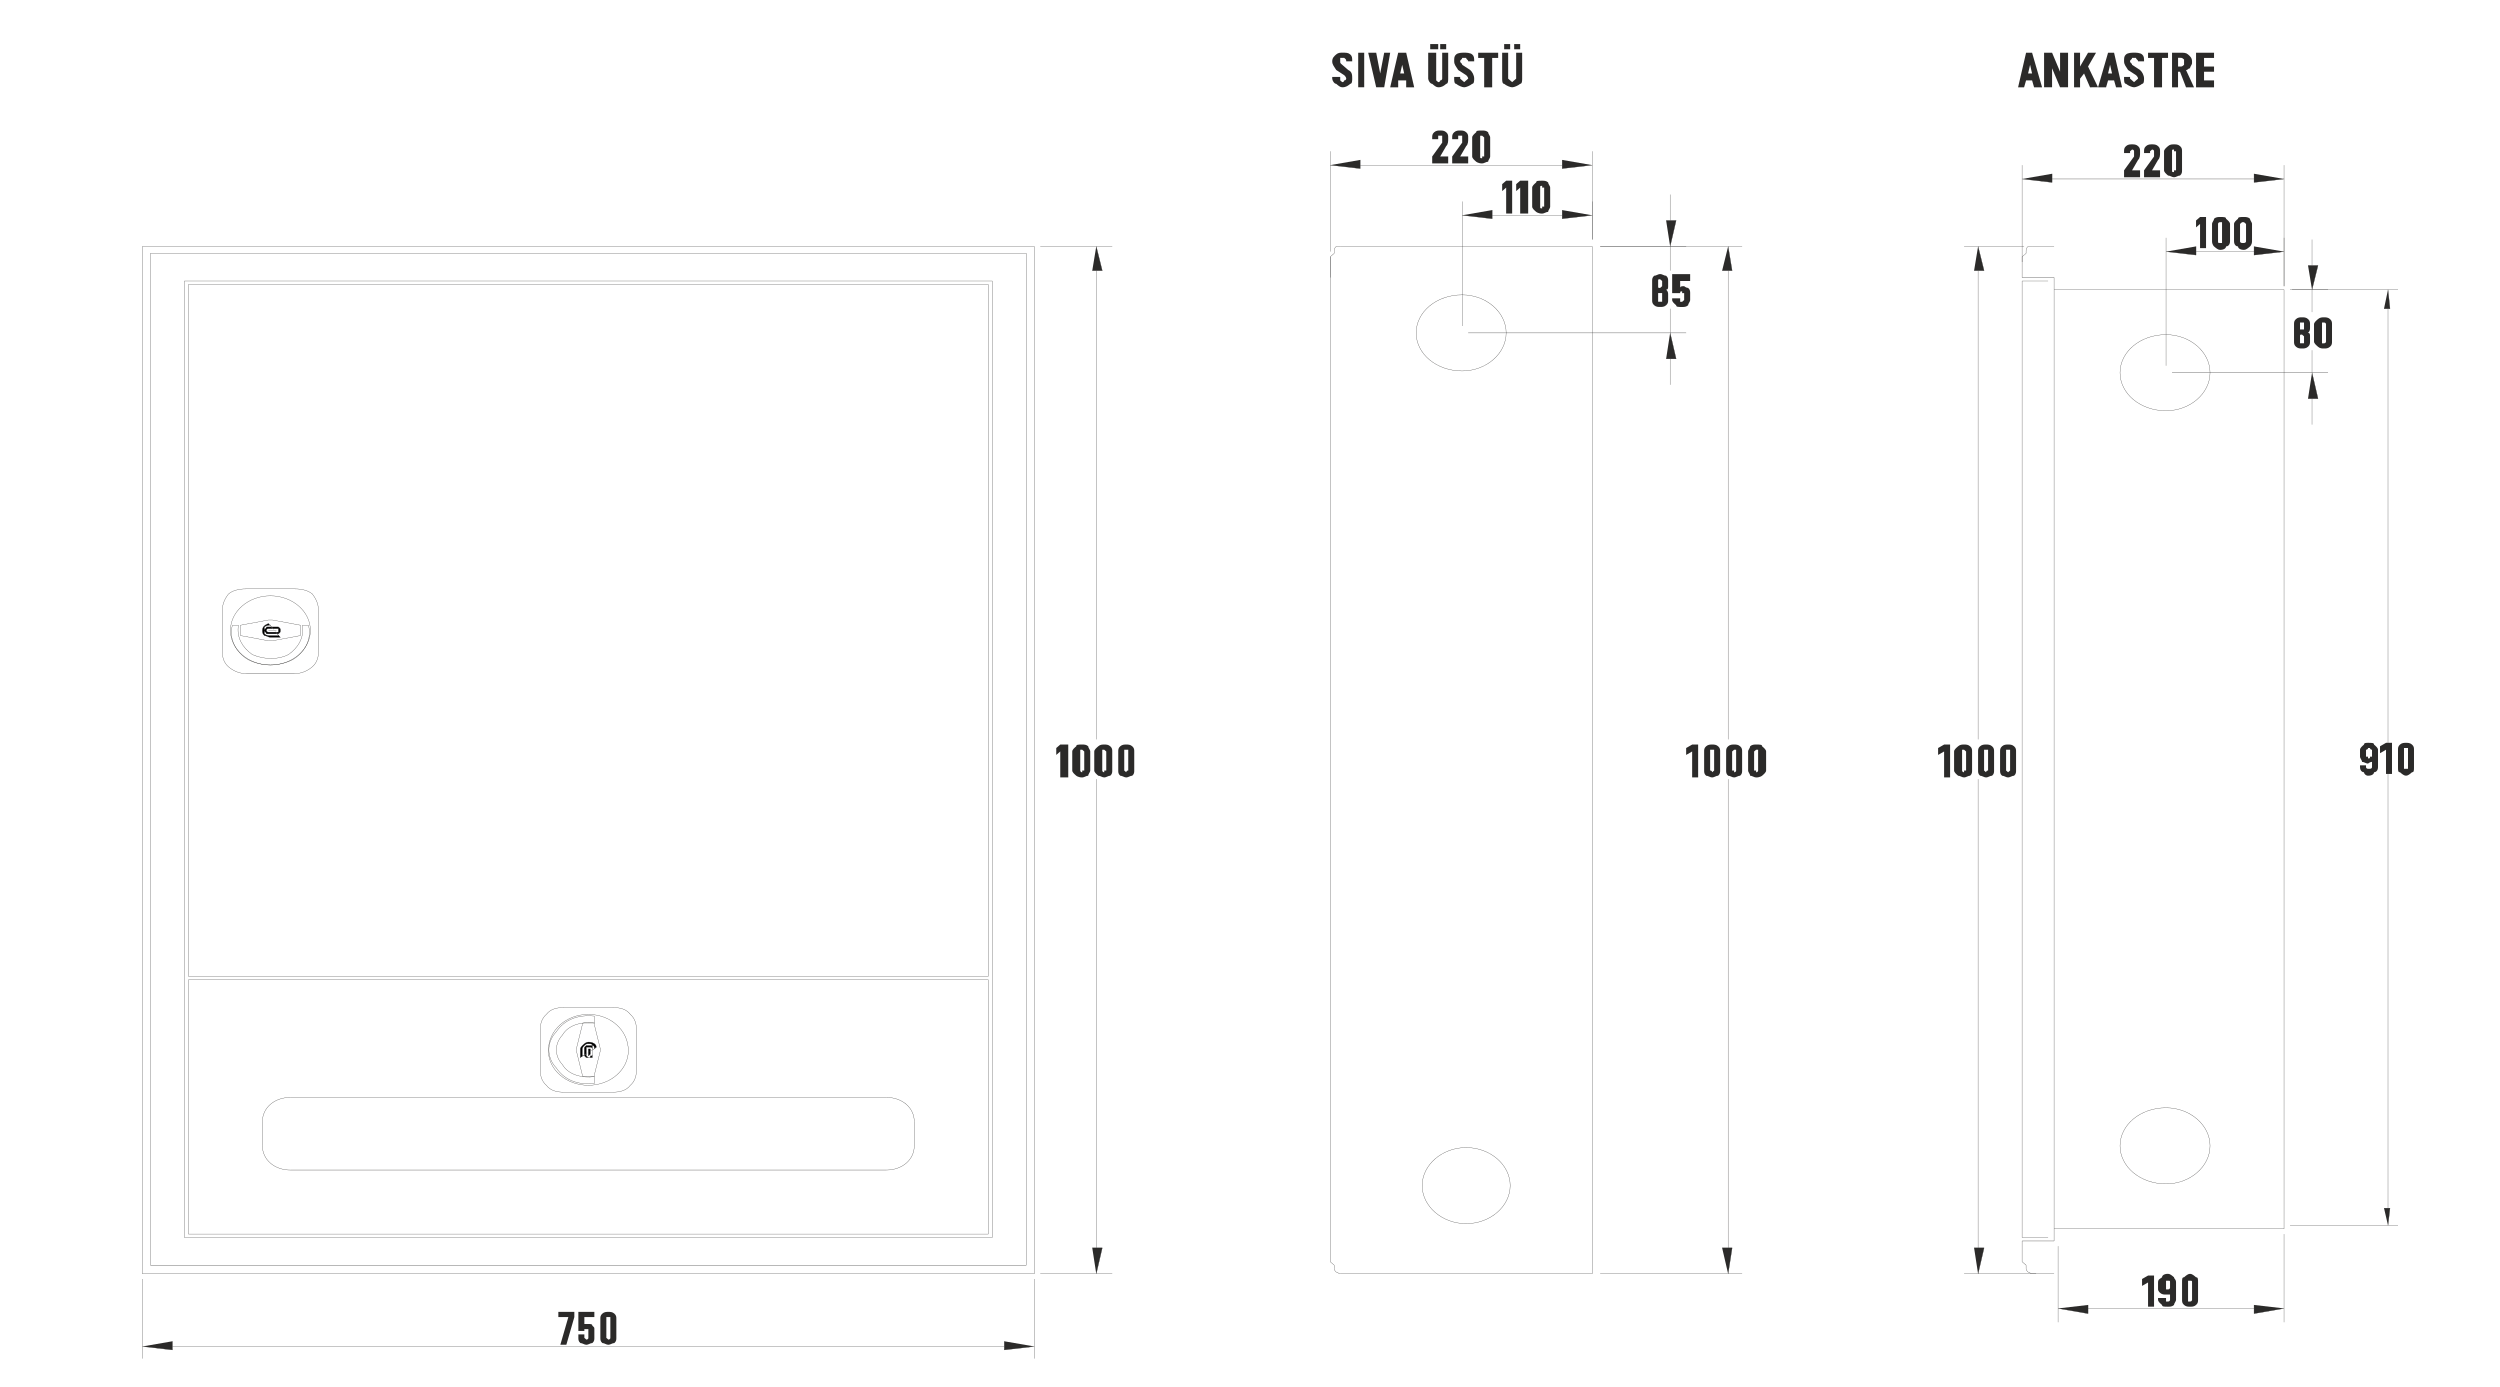 <?xml version="1.0" encoding="utf-8"?>
<!-- Generator: Adobe Illustrator 26.5.0, SVG Export Plug-In . SVG Version: 6.00 Build 0)  -->
<svg version="1.1" id="katman_1" xmlns="http://www.w3.org/2000/svg" xmlns:xlink="http://www.w3.org/1999/xlink" x="0px" y="0px"
	 viewBox="0 0 10630 5899" style="enable-background:new 0 0 10630 5899;" xml:space="preserve">
<rect x="0" y="0" width="10630" height="5899" fill="#808080" stroke="none"/>
<style type="text/css">
	.st0{fill:#FFFFFF;stroke:#000000;stroke-miterlimit:10;}
	.st1{fill:none;stroke:#2B2A29;stroke-width:1.181;stroke-linejoin:bevel;stroke-miterlimit:8.31;}
	.st2{fill-rule:evenodd;clip-rule:evenodd;fill:#2B2A29;}
	.st3{fill-rule:evenodd;clip-rule:evenodd;stroke:#2B2A29;stroke-width:1.181;stroke-linejoin:bevel;stroke-miterlimit:8.31;}
	
		.st4{fill-rule:evenodd;clip-rule:evenodd;fill:#2B2A29;stroke:#2B2A29;stroke-width:1.181;stroke-linejoin:bevel;stroke-miterlimit:8.31;}
	.st5{fill-rule:evenodd;clip-rule:evenodd;}
	.st6{fill:#2B2A29;}
</style>
<rect x="-103.7" y="-79.3" class="st0" width="10773.3" height="6165.3"/>
<g id="Layer_x0020_1">
	<g id="_1587185662960">
		<polygon class="st1" points="4397.7,5416.3 4397.7,1047.8 605.6,1047.8 605.6,5416.3 		"/>
		<polygon class="st1" points="4363.7,5379.5 4363.7,1077.2 639.6,1077.2 639.6,5379.5 		"/>
		<line class="st1" x1="605.6" y1="5438.4" x2="605.6" y2="5776.7"/>
		<line class="st1" x1="4397.7" y1="5438.4" x2="4397.7" y2="5776.7"/>
		<line class="st1" x1="733.2" y1="5725.2" x2="4270.1" y2="5725.2"/>
		<g>
			<path class="st2" d="M733.2,5703.1L733.2,5703.1z M605.6,5725.2l127.5,14.7v-36.8L605.6,5725.2z"/>
			<path id="_x31_" class="st1" d="M733.2,5703.1L733.2,5703.1z M605.6,5725.2l127.5,14.7v-36.8"/>
		</g>
		<g>
			<path class="st2" d="M4270.1,5703.1L4270.1,5703.1z M4397.7,5725.2l-127.5,14.7v-36.8L4397.7,5725.2z"/>
			<path id="_x31__00000071549928520327991180000016213067691350496692_" class="st1" d="M4270.1,5703.1L4270.1,5703.1z
				 M4397.7,5725.2l-127.5,14.7v-36.8"/>
		</g>
		<path class="st3" d="M605.6,5416.3L605.6,5416.3L605.6,5416.3L605.6,5416.3L605.6,5416.3z"/>
		<path class="st3" d="M4397.7,5416.3L4397.7,5416.3L4397.7,5416.3L4397.7,5416.3L4397.7,5416.3z"/>
		<path class="st4" d="M4397.7,5725.2L4397.7,5725.2L4397.7,5725.2L4397.7,5725.2L4397.7,5725.2z"/>
		<line class="st1" x1="4423.2" y1="5416.3" x2="4729.3" y2="5416.3"/>
		<line class="st1" x1="4423.2" y1="1047.8" x2="4729.3" y2="1047.8"/>
		<line class="st1" x1="4661.3" y1="5306" x2="4661.3" y2="3312.9"/>
		<line class="st1" x1="4661.3" y1="1150.8" x2="4661.3" y2="3143.8"/>
		<g>
			<path class="st2" d="M4644.3,5306L4644.3,5306z M4661.3,5416.3l25.5-110.3h-42.5L4661.3,5416.3z"/>
			<path id="_x31__00000058567769320428584940000002755273012000038308_" class="st1" d="M4644.3,5306L4644.3,5306z M4661.3,5416.3
				l25.5-110.3h-42.5"/>
		</g>
		<g>
			<path class="st2" d="M4644.3,1150.8L4644.3,1150.8z M4661.3,1047.8l25.5,103h-42.5L4661.3,1047.8z"/>
			<path id="_x31__00000047739951017664391920000008292214168227084708_" class="st1" d="M4644.3,1150.8L4644.3,1150.8z
				 M4661.3,1047.8l25.5,103h-42.5"/>
		</g>
		<path class="st3" d="M4397.7,5416.3L4397.7,5416.3L4397.7,5416.3L4397.7,5416.3L4397.7,5416.3z"/>
		<path class="st3" d="M4397.7,1047.8L4397.7,1047.8L4397.7,1047.8L4397.7,1047.8L4397.7,1047.8z"/>
		<path class="st4" d="M4661.3,1047.8L4661.3,1047.8L4661.3,1047.8L4661.3,1047.8L4661.3,1047.8z"/>
		<polygon class="st1" points="4202.1,1209.6 801.2,1209.6 801.2,4151.3 4202.1,4151.3 		"/>
		<line class="st1" x1="1234.8" y1="4666.2" x2="3768.5" y2="4666.2"/>
		<path class="st1" d="M3887.5,4769.1c0-58.8-51-103-119-103"/>
		<path class="st1" d="M1234.8,4666.2c-68,0-119,44.1-119,103"/>
		<line class="st1" x1="1234.8" y1="4975" x2="3768.5" y2="4975"/>
		<path class="st1" d="M3768.5,4975c68,0,119-44.1,119-103"/>
		<path class="st1" d="M1115.8,4872.1c0,58.8,51,103,119,103"/>
		<line class="st1" x1="3887.5" y1="4872.1" x2="3887.5" y2="4769.1"/>
		<line class="st1" x1="1115.8" y1="4769.1" x2="1115.8" y2="4872.1"/>
		<polygon class="st1" points="801.2,5247.2 4202.1,5247.2 4202.1,4166.1 801.2,4166.1 		"/>
		<polygon class="st1" points="784.2,5261.9 4219.1,5261.9 4219.1,1194.9 784.2,1194.9 		"/>
		<path class="st1" d="M1047.7,2864.3h204.1c34,0,59.5-14.7,76.5-29.4c17-14.7,25.5-36.8,25.5-58.8v-183.9
			c0-22.1-8.5-44.1-25.5-66.2c-17-14.7-42.5-22.1-76.5-22.1h-204.1c-34,0-59.5,7.4-76.5,22.1c-17,22.1-25.5,44.1-25.5,66.2v183.9
			c0,22.1,8.5,44.1,25.5,58.8S1013.7,2864.3,1047.7,2864.3z"/>
		<path class="st1" d="M1319.8,2680.5c0-80.9-76.5-147.1-170-147.1c-93.5,0-170,66.2-170,147.1s76.5,147.1,170,147.1
			C1243.3,2827.6,1319.8,2761.4,1319.8,2680.5z"/>
		<path class="st1" d="M988.2,2658.4c-17,58.8,17,117.7,68,147.1c59.5,29.4,127.5,29.4,187.1,0c51-29.4,85-88.3,68-147.1"/>
		<path class="st1" d="M1013.7,2658.4c-8.5,51.5,17,95.6,59.5,125c51,22.1,110.5,22.1,153,0c42.5-29.4,68-73.5,59.5-125"/>
		<line class="st1" x1="988.2" y1="2658.4" x2="1013.7" y2="2658.4"/>
		<line class="st1" x1="1285.8" y1="2658.4" x2="1311.3" y2="2658.4"/>
		<line class="st1" x1="1277.3" y1="2665.8" x2="1277.3" y2="2702.5"/>
		<line class="st1" x1="1022.2" y1="2665.8" x2="1022.2" y2="2702.5"/>
		<path class="st1" d="M1022.2,2702.5L1022.2,2702.5"/>
		<line class="st1" x1="1022.2" y1="2658.4" x2="1141.3" y2="2636.3"/>
		<path class="st1" d="M1022.2,2658.4v7.4"/>
		<line class="st1" x1="1158.3" y1="2636.3" x2="1277.3" y2="2658.4"/>
		<path class="st1" d="M1277.3,2665.8v-7.4"/>
		<path class="st1" d="M1158.3,2636.3c-8.5,0-8.5,0-17,0"/>
		<line class="st1" x1="1022.2" y1="2702.5" x2="1141.3" y2="2724.6"/>
		<path class="st1" d="M1141.3,2724.6c8.5,0,8.5,0,17,0"/>
		<line class="st1" x1="1158.3" y1="2724.6" x2="1277.3" y2="2702.5"/>
		<path class="st1" d="M1277.3,2702.5L1277.3,2702.5"/>
		<g>
			<path class="st5" d="M1149.8,2687.8h25.5h8.5v-7.4l0,0v-7.4h-8.5h-25.5c-8.5,0-8.5,0-8.5,0c-8.5,0-8.5,7.4-8.5,7.4l0,0
				c0,0,0,7.4,8.5,7.4C1141.3,2687.8,1141.3,2687.8,1149.8,2687.8z M1149.8,2695.2h25.5h8.5c8.5-7.4,8.5-7.4,8.5-14.7l0,0
				c0-7.4,0-7.4-8.5-14.7h-8.5h-25.5c-8.5,0-17,0-17,0c0,7.4-8.5,7.4-8.5,14.7l0,0c0,7.4,8.5,7.4,8.5,14.7
				C1132.8,2695.2,1141.3,2695.2,1149.8,2695.2z M1149.8,2680.5h25.5l0,0l0,0l0,0l0,0l0,0H1149.8h-8.5l0,0l0,0l0,0H1149.8z
				 M1141.3,2651.1c-17,7.4-25.5,14.7-25.5,29.4l0,0c0,7.4,0,14.7,8.5,22.1c8.5,0,17,7.4,25.5,7.4h42.5L1141.3,2651.1z
				 M1149.8,2658.4c-8.5,0-17,0-25.5,7.4c0,0,0,7.4,0,14.7l0,0c0,7.4,0,14.7,0,14.7c8.5,7.4,17,7.4,25.5,7.4h34L1149.8,2658.4z
				 M1183.8,2702.5l8.5,7.4L1183.8,2702.5z M1141.3,2651.1l8.5,7.4L1141.3,2651.1z"/>
			<g>
				<defs>
					<path id="SVGID_1_" d="M1149.8,2687.8h25.5h8.5v-7.4l0,0v-7.4h-8.5h-25.5c-8.5,0-8.5,0-8.5,0c-8.5,0-8.5,7.4-8.5,7.4l0,0
						c0,0,0,7.4,8.5,7.4C1141.3,2687.8,1141.3,2687.8,1149.8,2687.8z M1149.8,2695.2h25.5h8.5c8.5-7.4,8.5-7.4,8.5-14.7l0,0
						c0-7.4,0-7.4-8.5-14.7h-8.5h-25.5c-8.5,0-17,0-17,0c0,7.4-8.5,7.4-8.5,14.7l0,0c0,7.4,8.5,7.4,8.5,14.7
						C1132.8,2695.2,1141.3,2695.2,1149.8,2695.2z M1149.8,2680.5h25.5l0,0l0,0l0,0l0,0l0,0H1149.8h-8.5l0,0l0,0l0,0H1149.8z
						 M1141.3,2651.1c-17,7.4-25.5,14.7-25.5,29.4l0,0c0,7.4,0,14.7,8.5,22.1c8.5,0,17,7.4,25.5,7.4h42.5L1141.3,2651.1z
						 M1149.8,2658.4c-8.5,0-17,0-25.5,7.4c0,0,0,7.4,0,14.7l0,0c0,7.4,0,14.7,0,14.7c8.5,7.4,17,7.4,25.5,7.4h34L1149.8,2658.4z
						 M1183.8,2702.5l8.5,7.4L1183.8,2702.5z M1141.3,2651.1l8.5,7.4L1141.3,2651.1z"/>
				</defs>
				<clipPath id="SVGID_00000168836663000836476850000015023170869013921156_">
					<use xlink:href="#SVGID_1_"  style="overflow:visible;"/>
				</clipPath>
			</g>
			<path id="_x31__00000068666441194038621720000017889424712442247591_" class="st1" d="M1149.8,2687.8h25.5h8.5v-7.4l0,0v-7.4
				h-8.5h-25.5c-8.5,0-8.5,0-8.5,0c-8.5,0-8.5,7.4-8.5,7.4l0,0c0,0,0,7.4,8.5,7.4C1141.3,2687.8,1141.3,2687.8,1149.8,2687.8z
				 M1149.8,2695.2h25.5h8.5c8.5-7.4,8.5-7.4,8.5-14.7l0,0c0-7.4,0-7.4-8.5-14.7h-8.5h-25.5c-8.5,0-17,0-17,0
				c0,7.4-8.5,7.4-8.5,14.7l0,0c0,7.4,8.5,7.4,8.5,14.7C1132.8,2695.2,1141.3,2695.2,1149.8,2695.2z M1149.8,2680.5h25.5l0,0l0,0
				l0,0l0,0l0,0H1149.8h-8.5l0,0l0,0l0,0H1149.8z M1141.3,2651.1c-17,7.4-25.5,14.7-25.5,29.4l0,0c0,7.4,0,14.7,8.5,22.1
				c8.5,0,17,7.4,25.5,7.4h42.5 M1149.8,2658.4c-8.5,0-17,0-25.5,7.4c0,0,0,7.4,0,14.7l0,0c0,7.4,0,14.7,0,14.7
				c8.5,7.4,17,7.4,25.5,7.4h34 M1183.8,2702.5l8.5,7.4 M1141.3,2651.1l8.5,7.4"/>
		</g>
		<path class="st1" d="M2297.6,4372v183.9c0,22.1,8.5,44.1,25.5,58.8c17,22.1,42.5,29.4,76.5,29.4h204.1c34,0,59.5-7.4,76.5-29.4
			c17-14.7,25.5-36.8,25.5-58.8V4372c0-22.1-8.5-44.1-25.5-58.8c-17-22.1-42.5-29.4-76.5-29.4h-204.1c-34,0-59.5,7.4-76.5,29.4
			C2306.1,4327.9,2297.6,4349.9,2297.6,4372z"/>
		<path class="st1" d="M2671.7,4467.6c0-88.3-76.5-154.4-170-154.4c-93.5,0-170,66.2-170,154.4c0,80.9,76.5,147.1,170,147.1
			C2595.2,4614.7,2671.7,4548.5,2671.7,4467.6z"/>
		<path class="st1" d="M2527.2,4320.5c-68-7.4-127.5,14.7-161.5,66.2c-42.5,44.1-42.5,110.3,0,154.4c34,51.5,93.5,73.5,161.5,66.2"
			/>
		<path class="st1" d="M2527.2,4349.9c-51-7.4-110.5,7.4-136,51.5c-34,36.8-34,88.3,0,125c25.5,44.1,85,58.8,136,51.5"/>
		<line class="st1" x1="2527.2" y1="4320.5" x2="2527.2" y2="4349.9"/>
		<line class="st1" x1="2527.2" y1="4577.9" x2="2527.2" y2="4607.3"/>
		<line class="st1" x1="2527.2" y1="4577.9" x2="2484.6" y2="4577.9"/>
		<line class="st1" x1="2527.2" y1="4349.9" x2="2484.6" y2="4349.9"/>
		<path class="st1" d="M2484.6,4349.9c-8.5,0-8.5,0-8.5,7.4"/>
		<line class="st1" x1="2527.2" y1="4357.3" x2="2552.7" y2="4460.2"/>
		<path class="st1" d="M2527.2,4357.3c0-7.4,0-7.4,0-7.4"/>
		<line class="st1" x1="2552.7" y1="4467.6" x2="2527.2" y2="4570.5"/>
		<path class="st1" d="M2527.2,4577.9c0,0,0,0,0-7.4"/>
		<path class="st1" d="M2552.7,4467.6v-7.4"/>
		<line class="st1" x1="2476.1" y1="4357.3" x2="2450.6" y2="4460.2"/>
		<path class="st1" d="M2450.6,4460.2v7.4"/>
		<line class="st1" x1="2450.6" y1="4467.6" x2="2476.1" y2="4570.5"/>
		<path class="st1" d="M2476.1,4570.5c0,7.4,0,7.4,8.5,7.4"/>
		<g>
			<path class="st5" d="M2493.1,4460.2v22.1c0,7.4,0,7.4,0,7.4c8.5,7.4,8.5,7.4,8.5,7.4l0,0c8.5,0,8.5,0,8.5-7.4
				c8.5,0,8.5,0,8.5-7.4v-22.1c0,0,0-7.4-8.5-7.4c0,0,0,0-8.5,0l0,0c0,0,0,0-8.5,0V4460.2z M2484.6,4460.2v22.1
				c0,7.4,0,7.4,8.5,14.7h8.5l0,0c8.5,0,8.5,0,17,0c0-7.4,0-7.4,0-14.7v-22.1c0-7.4,0-7.4,0-14.7c-8.5,0-8.5,0-17,0l0,0h-8.5
				C2484.6,4452.9,2484.6,4452.9,2484.6,4460.2z M2501.7,4460.2v22.1l0,0v7.4l0,0l8.5-7.4l0,0v-22.1l0,0H2501.7L2501.7,4460.2
				L2501.7,4460.2L2501.7,4460.2z M2535.7,4452.9c0-14.7-17-22.1-34-22.1l0,0c-8.5,0-17,7.4-17,7.4c-8.5,7.4-17,14.7-17,22.1v36.8
				L2535.7,4452.9z M2527.2,4460.2c0-7.4,0-14.7-8.5-14.7c0-7.4-8.5-7.4-17-7.4l0,0c-8.5,0-8.5,0-17,7.4c0,0-8.5,7.4-8.5,14.7v29.4
				L2527.2,4460.2z M2476.1,4489.6l-8.5,7.4L2476.1,4489.6z M2535.7,4452.9l-8.5,7.4L2535.7,4452.9z"/>
			<g>
				<defs>
					<path id="SVGID_00000111179932985525168110000012301200590817967017_" d="M2493.1,4460.2v22.1c0,7.4,0,7.4,0,7.4
						c8.5,7.4,8.5,7.4,8.5,7.4l0,0c8.5,0,8.5,0,8.5-7.4c8.5,0,8.5,0,8.5-7.4v-22.1c0,0,0-7.4-8.5-7.4c0,0,0,0-8.5,0l0,0
						c0,0,0,0-8.5,0V4460.2z M2484.6,4460.2v22.1c0,7.4,0,7.4,8.5,14.7h8.5l0,0c8.5,0,8.5,0,17,0c0-7.4,0-7.4,0-14.7v-22.1
						c0-7.4,0-7.4,0-14.7c-8.5,0-8.5,0-17,0l0,0h-8.5C2484.6,4452.9,2484.6,4452.9,2484.6,4460.2z M2501.7,4460.2v22.1l0,0v7.4l0,0
						l8.5-7.4l0,0v-22.1l0,0H2501.7L2501.7,4460.2L2501.7,4460.2L2501.7,4460.2z M2535.7,4452.9c0-14.7-17-22.1-34-22.1l0,0
						c-8.5,0-17,7.4-17,7.4c-8.5,7.4-17,14.7-17,22.1v36.8L2535.7,4452.9z M2527.2,4460.2c0-7.4,0-14.7-8.5-14.7
						c0-7.4-8.5-7.4-17-7.4l0,0c-8.5,0-8.5,0-17,7.4c0,0-8.5,7.4-8.5,14.7v29.4L2527.2,4460.2z M2476.1,4489.6l-8.5,7.4
						L2476.1,4489.6z M2535.7,4452.9l-8.5,7.4L2535.7,4452.9z"/>
				</defs>
				<clipPath id="SVGID_00000118379614432941386820000018234370756668783266_">
					<use xlink:href="#SVGID_00000111179932985525168110000012301200590817967017_"  style="overflow:visible;"/>
				</clipPath>
			</g>
			<path id="_x31__00000058564414777774561260000015384632102470657981_" class="st1" d="M2493.1,4460.2v22.1c0,7.4,0,7.4,0,7.4
				c8.5,7.4,8.5,7.4,8.5,7.4l0,0c8.5,0,8.5,0,8.5-7.4c8.5,0,8.5,0,8.5-7.4v-22.1c0,0,0-7.4-8.5-7.4c0,0,0,0-8.5,0l0,0c0,0,0,0-8.5,0
				V4460.2z M2484.6,4460.2v22.1c0,7.4,0,7.4,8.5,14.7h8.5l0,0c8.5,0,8.5,0,17,0c0-7.4,0-7.4,0-14.7v-22.1c0-7.4,0-7.4,0-14.7
				c-8.5,0-8.5,0-17,0l0,0h-8.5C2484.6,4452.9,2484.6,4452.9,2484.6,4460.2z M2501.7,4460.2v22.1l0,0v7.4l0,0l8.5-7.4l0,0v-22.1l0,0
				H2501.7L2501.7,4460.2L2501.7,4460.2L2501.7,4460.2z M2535.7,4452.9c0-14.7-17-22.1-34-22.1l0,0c-8.5,0-17,7.4-17,7.4
				c-8.5,7.4-17,14.7-17,22.1v36.8 M2527.2,4460.2c0-7.4,0-14.7-8.5-14.7c0-7.4-8.5-7.4-17-7.4l0,0c-8.5,0-8.5,0-17,7.4
				c0,0-8.5,7.4-8.5,14.7v29.4 M2476.1,4489.6l-8.5,7.4 M2535.7,4452.9l-8.5,7.4"/>
		</g>
		<line class="st1" x1="8733.9" y1="5225.1" x2="9711.7" y2="5225.1"/>
		<line class="st1" x1="8597.9" y1="5276.6" x2="8733.9" y2="5276.6"/>
		<line class="st1" x1="8733.9" y1="5276.6" x2="8733.9" y2="5225.1"/>
		<line class="st1" x1="9711.7" y1="1231.7" x2="9711.7" y2="5225.1"/>
		<line class="st1" x1="8606.4" y1="1047.8" x2="8351.3" y2="1047.8"/>
		<line class="st1" x1="8657.4" y1="5416.3" x2="8351.3" y2="5416.3"/>
		<line class="st1" x1="8410.8" y1="1150.8" x2="8410.8" y2="3143.8"/>
		<line class="st1" x1="8410.8" y1="5306" x2="8410.8" y2="3312.9"/>
		<g>
			<path class="st2" d="M8393.8,1150.8L8393.8,1150.8z M8410.8,1047.8l25.5,103h-42.5L8410.8,1047.8z"/>
			<path id="_x31__00000016785624104129768000000000811112220051074481_" class="st1" d="M8393.8,1150.8L8393.8,1150.8z
				 M8410.8,1047.8l25.5,103h-42.5"/>
		</g>
		<g>
			<path class="st2" d="M8393.8,5306L8393.8,5306z M8410.8,5416.3l25.5-110.3h-42.5L8410.8,5416.3z"/>
			<path id="_x31__00000024003994409386209820000012497611677726578609_" class="st1" d="M8393.8,5306L8393.8,5306z M8410.8,5416.3
				l25.5-110.3h-42.5"/>
		</g>
		<path class="st3" d="M8640.4,1047.8L8640.4,1047.8L8640.4,1047.8L8640.4,1047.8L8640.4,1047.8z"/>
		<path class="st3" d="M8682.9,5416.3L8682.9,5416.3L8682.9,5416.3L8682.9,5416.3L8682.9,5416.3z"/>
		<path class="st4" d="M8410.8,5416.3L8410.8,5416.3L8410.8,5416.3L8410.8,5416.3L8410.8,5416.3z"/>
		<line class="st1" x1="8750.9" y1="5298.6" x2="8750.9" y2="5622.2"/>
		<line class="st1" x1="9711.7" y1="5247.2" x2="9711.7" y2="5622.2"/>
		<line class="st1" x1="8878.4" y1="5563.4" x2="9584.1" y2="5563.4"/>
		<g>
			<path class="st2" d="M8878.4,5548.7L8878.4,5548.7z M8750.9,5563.4l127.5,22.1v-36.8L8750.9,5563.4z"/>
			<path id="_x31__00000008123670963217803010000015652829785612971196_" class="st1" d="M8878.4,5548.7L8878.4,5548.7z
				 M8750.9,5563.4l127.5,22.1v-36.8"/>
		</g>
		<g>
			<path class="st2" d="M9584.1,5548.7L9584.1,5548.7z M9711.7,5563.4l-127.5,22.1v-36.8L9711.7,5563.4z"/>
			<path id="_x31__00000163781315561402699270000013060574558871283099_" class="st1" d="M9584.1,5548.7L9584.1,5548.7z
				 M9711.7,5563.4l-127.5,22.1v-36.8"/>
		</g>
		<path class="st3" d="M8750.9,5276.6L8750.9,5276.6L8750.9,5276.6L8750.9,5276.6L8750.9,5276.6z"/>
		<path class="st3" d="M9711.7,5225.1L9711.7,5225.1L9711.7,5225.1L9711.7,5225.1L9711.7,5225.1z"/>
		<path class="st4" d="M9711.7,5563.4L9711.7,5563.4L9711.7,5563.4L9711.7,5563.4L9711.7,5563.4z"/>
		<line class="st1" x1="8597.9" y1="5276.6" x2="8597.9" y2="5364.8"/>
		<line class="st1" x1="8597.9" y1="5364.8" x2="8614.9" y2="5379.5"/>
		<line class="st1" x1="8614.9" y1="5379.5" x2="8614.9" y2="5394.2"/>
		<line class="st1" x1="8640.4" y1="5416.3" x2="8733.9" y2="5416.3"/>
		<path class="st1" d="M8614.9,5394.2c0,0,0,7.4,8.5,14.7c8.5,0,8.5,7.4,17,7.4"/>
		<line class="st1" x1="8597.9" y1="1194.9" x2="8597.9" y2="5261.9"/>
		<line class="st1" x1="8597.9" y1="5261.9" x2="8708.4" y2="5261.9"/>
		<line class="st1" x1="8733.9" y1="1231.7" x2="9711.7" y2="1231.7"/>
		<line class="st1" x1="8597.9" y1="1180.2" x2="8733.9" y2="1180.2"/>
		<line class="st1" x1="8733.9" y1="1180.2" x2="8733.9" y2="1231.7"/>
		<line class="st1" x1="8597.9" y1="1180.2" x2="8597.9" y2="1091.9"/>
		<line class="st1" x1="8597.9" y1="1091.9" x2="8614.9" y2="1077.2"/>
		<line class="st1" x1="8614.9" y1="1077.2" x2="8614.9" y2="1069.9"/>
		<line class="st1" x1="8640.4" y1="1047.8" x2="8733.9" y2="1047.8"/>
		<path class="st1" d="M8640.4,1047.8c-8.5,0-8.5,0-17,0c-8.5,7.4-8.5,14.7-8.5,22.1"/>
		<line class="st1" x1="8597.9" y1="1194.9" x2="8708.4" y2="1194.9"/>
		<line class="st1" x1="8733.9" y1="1231.7" x2="8733.9" y2="5225.1"/>
		<path class="st1" d="M9397.1,1584.7c0-88.3-85-161.8-187.1-161.8c-110.5,0-195.6,73.5-195.6,161.8c0,88.3,85,161.8,195.6,161.8
			C9312.1,1746.5,9397.1,1672.9,9397.1,1584.7z"/>
		<line class="st1" x1="9737.2" y1="5210.4" x2="10196.3" y2="5210.4"/>
		<line class="st1" x1="9737.2" y1="1231.7" x2="10196.3" y2="1231.7"/>
		<line class="st1" x1="10153.8" y1="5136.8" x2="10153.8" y2="3276.2"/>
		<line class="st1" x1="10153.8" y1="1312.6" x2="10153.8" y2="3165.9"/>
		<g>
			<path class="st2" d="M10136.8,5136.8L10136.8,5136.8z M10153.8,5210.4l8.5-73.5h-25.5L10153.8,5210.4z"/>
			<path id="_x31__00000075157517019424263550000007674116324576508598_" class="st1" d="M10136.8,5136.8L10136.8,5136.8z
				 M10153.8,5210.4l8.5-73.5h-25.5"/>
		</g>
		<g>
			<path class="st2" d="M10136.8,1312.6L10136.8,1312.6z M10153.8,1231.7l8.5,80.9h-25.5L10153.8,1231.7z"/>
			<path id="_x31__00000064345110968225533270000016109745825189811637_" class="st1" d="M10136.8,1312.6L10136.8,1312.6z
				 M10153.8,1231.7l8.5,80.9h-25.5"/>
		</g>
		<path class="st3" d="M9711.7,5210.4L9711.7,5210.4L9711.7,5210.4L9711.7,5210.4L9711.7,5210.4z"/>
		<path class="st3" d="M9711.7,1231.7L9711.7,1231.7L9711.7,1231.7L9711.7,1231.7L9711.7,1231.7z"/>
		<path class="st4" d="M10153.8,1231.7L10153.8,1231.7L10153.8,1231.7L10153.8,1231.7L10153.8,1231.7z"/>
		<line class="st1" x1="9711.7" y1="1216.9" x2="9711.7" y2="702.1"/>
		<line class="st1" x1="8597.9" y1="1114" x2="8597.9" y2="702.1"/>
		<line class="st1" x1="9584.1" y1="761" x2="8725.4" y2="761"/>
		<g>
			<path class="st2" d="M9584.1,738.9L9584.1,738.9z M9711.7,761l-127.5,14.7v-36.8L9711.7,761z"/>
			<path id="_x31__00000069383981319528748490000000499474085193285021_" class="st1" d="M9584.1,738.9L9584.1,738.9z M9711.7,761
				l-127.5,14.7v-36.8"/>
		</g>
		<g>
			<path class="st2" d="M8725.4,738.9L8725.4,738.9z M8597.9,761l127.5,14.7v-36.8L8597.9,761z"/>
			<path id="_x31__00000089565055906871422240000007067967274767667638_" class="st1" d="M8725.4,738.9L8725.4,738.9z M8597.9,761
				l127.5,14.7v-36.8"/>
		</g>
		<path class="st3" d="M9711.7,1239L9711.7,1239L9711.7,1239L9711.7,1239L9711.7,1239z"/>
		<path class="st3" d="M8597.9,1136L8597.9,1136L8597.9,1136L8597.9,1136L8597.9,1136z"/>
		<path class="st3" d="M8597.9,761L8597.9,761L8597.9,761L8597.9,761L8597.9,761z"/>
		<path class="st1" d="M9397.1,4872.1c0-88.3-85-161.8-187.1-161.8c-110.5,0-195.6,73.5-195.6,161.8s85,161.8,195.6,161.8
			C9312.1,5033.9,9397.1,4960.3,9397.1,4872.1z"/>
		<line class="st1" x1="9711.7" y1="1216.9" x2="9711.7" y2="1011"/>
		<line class="st1" x1="9210" y1="1555.2" x2="9210" y2="1011"/>
		<line class="st1" x1="9584.1" y1="1069.9" x2="9337.6" y2="1069.9"/>
		<g>
			<path class="st2" d="M9584.1,1047.8L9584.1,1047.8z M9711.7,1069.9l-127.5,14.7v-36.8L9711.7,1069.9z"/>
			<path id="_x31__00000009555400203145289210000015450073652434071685_" class="st1" d="M9584.1,1047.8L9584.1,1047.8z
				 M9711.7,1069.9l-127.5,14.7v-36.8"/>
		</g>
		<g>
			<path class="st2" d="M9337.6,1047.8L9337.6,1047.8z M9210,1069.9l127.5,14.7v-36.8L9210,1069.9z"/>
			<path id="_x31__00000036218707629932526030000011287539700308879496_" class="st1" d="M9337.6,1047.8L9337.6,1047.8z
				 M9210,1069.9l127.5,14.7v-36.8"/>
		</g>
		<path class="st3" d="M9711.7,1239L9711.7,1239L9711.7,1239L9711.7,1239L9711.7,1239z"/>
		<path class="st3" d="M9210,1584.7L9210,1584.7L9210,1584.7L9210,1584.7L9210,1584.7z"/>
		<path class="st4" d="M9210,1069.9L9210,1069.9L9210,1069.9L9210,1069.9L9210,1069.9z"/>
		<line class="st1" x1="9235.5" y1="1584.7" x2="9898.7" y2="1584.7"/>
		<line class="st1" x1="9745.7" y1="1231.7" x2="9898.7" y2="1231.7"/>
		<line class="st1" x1="9830.7" y1="1695" x2="9830.7" y2="1805.3"/>
		<line class="st1" x1="9830.7" y1="1128.7" x2="9830.7" y2="1018.4"/>
		<line class="st1" x1="9830.7" y1="1584.7" x2="9830.7" y2="1489.1"/>
		<line class="st1" x1="9830.7" y1="1231.7" x2="9830.7" y2="1327.3"/>
		<g>
			<path class="st2" d="M9813.7,1695L9813.7,1695z M9830.7,1584.7l25.5,110.3h-42.5L9830.7,1584.7z"/>
			<path id="_x31__00000114786398107645384450000003946320981555751607_" class="st1" d="M9813.7,1695L9813.7,1695z M9830.7,1584.7
				l25.5,110.3h-42.5"/>
		</g>
		<g>
			<path class="st2" d="M9813.7,1128.7L9813.7,1128.7z M9830.7,1231.7l25.5-103h-42.5L9830.7,1231.7z"/>
			<path id="_x31__00000064336484290591140510000002501311928499733141_" class="st1" d="M9813.7,1128.7L9813.7,1128.7z
				 M9830.7,1231.7l25.5-103h-42.5"/>
		</g>
		<path class="st3" d="M9210,1584.7L9210,1584.7L9210,1584.7L9210,1584.7L9210,1584.7z"/>
		<path class="st3" d="M9711.7,1231.7L9711.7,1231.7L9711.7,1231.7L9711.7,1231.7L9711.7,1231.7z"/>
		<path class="st3" d="M9830.7,1231.7L9830.7,1231.7L9830.7,1231.7L9830.7,1231.7L9830.7,1231.7z"/>
		<line class="st1" x1="6769.9" y1="1047.8" x2="6769.9" y2="5416.3"/>
		<line class="st1" x1="5656" y1="5364.8" x2="5673" y2="5379.5"/>
		<line class="st1" x1="5673" y1="5379.5" x2="5673" y2="5394.2"/>
		<line class="st1" x1="5698.6" y1="5416.3" x2="6769.9" y2="5416.3"/>
		<path class="st1" d="M5673,5394.2c0,0,0,7.4,8.5,14.7c8.5,0,8.5,7.4,17,7.4"/>
		<line class="st1" x1="5656" y1="1091.9" x2="5656" y2="5364.8"/>
		<line class="st1" x1="5656" y1="1180.2" x2="5656" y2="1091.9"/>
		<line class="st1" x1="5656" y1="1091.9" x2="5673" y2="1077.2"/>
		<line class="st1" x1="5673" y1="1077.2" x2="5673" y2="1069.9"/>
		<line class="st1" x1="5698.6" y1="1047.8" x2="6769.9" y2="1047.8"/>
		<path class="st1" d="M5698.6,1047.8c-8.5,0-8.5,0-17,0c-8.5,7.4-8.5,14.7-8.5,22.1"/>
		<path class="st1" d="M6404.2,1415.5c0-88.3-85-161.8-187.1-161.8c-110.5,0-195.6,73.5-195.6,161.8c0,88.3,85,161.8,195.6,161.8
			C6319.2,1577.3,6404.2,1503.8,6404.2,1415.5z"/>
		<path class="st1" d="M6421.3,5041.2c0-88.3-85-161.8-187.1-161.8c-102,0-187.1,73.5-187.1,161.8s85,161.8,187.1,161.8
			C6336.2,5203,6421.3,5129.5,6421.3,5041.2z"/>
		<line class="st1" x1="6803.9" y1="1047.8" x2="7407.5" y2="1047.8"/>
		<line class="st1" x1="6803.9" y1="5416.3" x2="7407.5" y2="5416.3"/>
		<line class="st1" x1="7348" y1="1150.8" x2="7348" y2="3143.8"/>
		<line class="st1" x1="7348" y1="5306" x2="7348" y2="3312.9"/>
		<g>
			<path class="st2" d="M7322.5,1150.8L7322.5,1150.8z M7348,1047.8l17,103h-42.5L7348,1047.8z"/>
			<path id="_x31__00000132081942591580229550000010946337218390316176_" class="st1" d="M7322.5,1150.8L7322.5,1150.8z
				 M7348,1047.8l17,103h-42.5"/>
		</g>
		<g>
			<path class="st2" d="M7322.5,5306L7322.5,5306z M7348,5416.3l17-110.3h-42.5L7348,5416.3z"/>
			<path id="_x31__00000162328320639768318360000011017058062880374159_" class="st1" d="M7322.5,5306L7322.5,5306z M7348,5416.3
				l17-110.3h-42.5"/>
		</g>
		<path class="st3" d="M6769.9,1047.8L6769.9,1047.8L6769.9,1047.8L6769.9,1047.8L6769.9,1047.8z"/>
		<path class="st3" d="M6769.9,5416.3L6769.9,5416.3L6769.9,5416.3L6769.9,5416.3L6769.9,5416.3z"/>
		<path class="st4" d="M7348,5416.3L7348,5416.3L7348,5416.3L7348,5416.3L7348,5416.3z"/>
		<line class="st1" x1="6769.9" y1="1018.4" x2="6769.9" y2="643.3"/>
		<line class="st1" x1="5656" y1="1069.9" x2="5656" y2="643.3"/>
		<line class="st1" x1="6642.3" y1="702.1" x2="5783.6" y2="702.1"/>
		<g>
			<path class="st2" d="M6642.3,680.1L6642.3,680.1z M6769.9,702.1l-127.5,14.7v-36.8L6769.9,702.1z"/>
			<path id="_x31__00000057860672203698105320000016498355226008544181_" class="st1" d="M6642.3,680.1L6642.3,680.1z M6769.9,702.1
				l-127.5,14.7v-36.8"/>
		</g>
		<g>
			<path class="st2" d="M5783.6,680.1L5783.6,680.1z M5656,702.1l127.5,14.7v-36.8L5656,702.1z"/>
			<path id="_x31__00000070802193380511121920000017142256107229761671_" class="st1" d="M5783.6,680.1L5783.6,680.1z M5656,702.1
				l127.5,14.7v-36.8"/>
		</g>
		<path class="st3" d="M6769.9,1047.8L6769.9,1047.8L6769.9,1047.8L6769.9,1047.8L6769.9,1047.8z"/>
		<path class="st3" d="M5656,1091.9L5656,1091.9L5656,1091.9L5656,1091.9L5656,1091.9z"/>
		<path class="st4" d="M5656,702.1L5656,702.1L5656,702.1L5656,702.1L5656,702.1z"/>
		<line class="st1" x1="6769.9" y1="1018.4" x2="6769.9" y2="856.6"/>
		<line class="st1" x1="6217.2" y1="1386.1" x2="6217.2" y2="856.6"/>
		<line class="st1" x1="6642.3" y1="915.4" x2="6344.7" y2="915.4"/>
		<g>
			<path class="st2" d="M6642.3,893.4L6642.3,893.4z M6769.9,915.4l-127.5,14.7v-36.8L6769.9,915.4z"/>
			<path id="_x31__00000036245443082452333360000012407018634901306529_" class="st1" d="M6642.3,893.4L6642.3,893.4z M6769.9,915.4
				l-127.5,14.7v-36.8"/>
		</g>
		<g>
			<path class="st2" d="M6344.7,893.4L6344.7,893.4z M6217.2,915.4l127.5,14.7v-36.8L6217.2,915.4z"/>
			<path id="_x31__00000137810734306051885950000004269573616070288828_" class="st1" d="M6344.7,893.4L6344.7,893.4z M6217.2,915.4
				l127.5,14.7v-36.8"/>
		</g>
		<path class="st3" d="M6769.9,1047.8L6769.9,1047.8L6769.9,1047.8L6769.9,1047.8L6769.9,1047.8z"/>
		<path class="st3" d="M6217.2,1415.5L6217.2,1415.5L6217.2,1415.5L6217.2,1415.5L6217.2,1415.5z"/>
		<path class="st4" d="M6217.2,915.4L6217.2,915.4L6217.2,915.4L6217.2,915.4L6217.2,915.4z"/>
		<line class="st1" x1="6803.9" y1="1047.8" x2="7169.5" y2="1047.8"/>
		<line class="st1" x1="6242.7" y1="1415.5" x2="7169.5" y2="1415.5"/>
		<line class="st1" x1="7101.4" y1="937.5" x2="7101.4" y2="827.2"/>
		<line class="st1" x1="7101.4" y1="1525.8" x2="7101.4" y2="1636.1"/>
		<line class="st1" x1="7101.4" y1="1047.8" x2="7101.4" y2="1150.8"/>
		<line class="st1" x1="7101.4" y1="1415.5" x2="7101.4" y2="1312.6"/>
		<g>
			<path class="st2" d="M7084.4,937.5L7084.4,937.5z M7101.4,1047.8l25.5-110.3h-42.5L7101.4,1047.8z"/>
			<path id="_x31__00000067930611197530419940000014829062812690354611_" class="st1" d="M7084.4,937.5L7084.4,937.5z
				 M7101.4,1047.8l25.5-110.3h-42.5"/>
		</g>
		<g>
			<path class="st2" d="M7084.4,1525.8L7084.4,1525.8z M7101.4,1415.5l25.5,110.3h-42.5L7101.4,1415.5z"/>
			<path id="_x31__00000090252957894868453250000001746520956298385322_" class="st1" d="M7084.4,1525.8L7084.4,1525.8z
				 M7101.4,1415.5l25.5,110.3h-42.5"/>
		</g>
		<path class="st3" d="M6769.9,1047.8L6769.9,1047.8L6769.9,1047.8L6769.9,1047.8L6769.9,1047.8z"/>
		<path class="st3" d="M6217.2,1415.5L6217.2,1415.5L6217.2,1415.5L6217.2,1415.5L6217.2,1415.5z"/>
		<path class="st4" d="M7101.4,1415.5L7101.4,1415.5L7101.4,1415.5L7101.4,1415.5L7101.4,1415.5z"/>
		<path class="st6" d="M2374.1,5578.1h68v22.1l-34,117.7h-25.5l34-117.7h-42.5V5578.1z M2527.2,5600.2h-42.5v29.4c8.5,0,8.5,0,17,0
			s17,0,17,7.4c8.5,7.4,8.5,7.4,8.5,14.7v36.8c0,7.4,0,14.7-8.5,22.1c-8.5,0-17,7.4-25.5,7.4s-17-7.4-25.5-7.4
			c-8.5-7.4-8.5-14.7-8.5-22.1v-14.7h25.5v14.7l0,0c8.5,7.4,8.5,7.4,8.5,7.4s8.5,0,8.5-7.4l0,0V5659c0,0,0,0,0-7.4h-8.5
			c0,0,0,0-8.5,0c0,7.4,0,7.4,0,7.4h-25.5v-80.9h68V5600.2z M2561.2,5585.5c8.5-7.4,17-7.4,25.5-7.4c8.5,0,17,0,25.5,7.4
			s8.5,14.7,8.5,22.1v80.9c0,7.4,0,14.7-8.5,22.1c-8.5,0-17,7.4-25.5,7.4c-8.5,0-17-7.4-25.5-7.4c-8.5-7.4-8.5-14.7-8.5-22.1v-80.9
			C2552.7,5600.2,2552.7,5592.8,2561.2,5585.5z M2595.2,5600.2h-8.5c0,0,0,0-8.5,0c0,7.4,0,7.4,0,7.4v80.9l0,0
			c8.5,7.4,8.5,7.4,8.5,7.4s8.5,0,8.5-7.4l0,0v-80.9C2595.2,5607.5,2595.2,5607.5,2595.2,5600.2z"/>
		<path class="st6" d="M4508.2,3165.9h34v139.7h-34v-110.3l-17,14.7v-29.4L4508.2,3165.9z M4576.2,3173.2c0-7.4,8.5-7.4,25.5-7.4
			c8.5,0,17,0,25.5,7.4c0,7.4,8.5,14.7,8.5,22.1v80.9c0,7.4-8.5,14.7-8.5,22.1c-8.5,0-17,7.4-25.5,7.4c-17,0-25.5-7.4-25.5-7.4
			c-8.5-7.4-17-14.7-17-22.1v-80.9C4559.2,3187.9,4567.7,3180.6,4576.2,3173.2z M4601.7,3187.9L4601.7,3187.9c-8.5,0-8.5,0-8.5,0
			c0,7.4,0,7.4,0,7.4v80.9l0,0c0,0,0,7.4,8.5,7.4v-7.4c8.5,0,8.5,0,8.5,0v-80.9C4610.2,3195.3,4610.2,3195.3,4601.7,3187.9z
			 M4669.8,3173.2c8.5-7.4,17-7.4,25.5-7.4s17,0,25.5,7.4c8.5,7.4,8.5,14.7,8.5,22.1v80.9c0,7.4,0,14.7-8.5,22.1
			c-8.5,0-17,7.4-25.5,7.4s-17-7.4-25.5-7.4c-8.5-7.4-17-14.7-17-22.1v-80.9C4652.8,3187.9,4661.3,3180.6,4669.8,3173.2z
			 M4695.3,3187.9L4695.3,3187.9c-8.5,0-8.5,0-8.5,0c0,7.4,0,7.4,0,7.4v80.9l0,0c0,0,0,7.4,8.5,7.4v-7.4c8.5,0,8.5,0,8.5,0v-80.9
			C4703.8,3195.3,4703.8,3195.3,4695.3,3187.9z M4763.3,3173.2c8.5-7.4,17-7.4,25.5-7.4c8.5,0,17,0,25.5,7.4
			c8.5,7.4,8.5,14.7,8.5,22.1v80.9c0,7.4,0,14.7-8.5,22.1c-8.5,0-17,7.4-25.5,7.4c-8.5,0-17-7.4-25.5-7.4
			c-8.5-7.4-8.5-14.7-8.5-22.1v-80.9C4754.8,3187.9,4754.8,3180.6,4763.3,3173.2z M4797.3,3187.9c-8.5,0-8.5,0-8.5,0h-8.5
			c0,7.4,0,7.4,0,7.4v80.9l0,0l8.5,7.4c0,0,0-7.4,8.5-7.4l0,0v-80.9C4797.3,3195.3,4797.3,3195.3,4797.3,3187.9z"/>
		<path class="st6" d="M8266.3,3165.9h25.5v139.7h-25.5v-110.3l-25.5,14.7v-29.4L8266.3,3165.9z M8325.8,3173.2
			c8.5-7.4,17-7.4,25.5-7.4c8.5,0,17,0,25.5,7.4c8.5,7.4,8.5,14.7,8.5,22.1v80.9c0,7.4,0,14.7-8.5,22.1c-8.5,0-17,7.4-25.5,7.4
			c-8.5,0-17-7.4-25.5-7.4c-8.5-7.4-17-14.7-17-22.1v-80.9C8308.8,3187.9,8317.3,3180.6,8325.8,3173.2z M8351.3,3187.9
			L8351.3,3187.9c-8.5,0-8.5,0-8.5,0c0,7.4,0,7.4,0,7.4v80.9l0,0c0,0,0,7.4,8.5,7.4v-7.4c8.5,0,8.5,0,8.5,0v-80.9
			C8359.8,3195.3,8359.8,3195.3,8351.3,3187.9z M8419.3,3173.2c8.5-7.4,17-7.4,25.5-7.4c8.5,0,17,0,25.5,7.4
			c8.5,7.4,8.5,14.7,8.5,22.1v80.9c0,7.4,0,14.7-8.5,22.1c-8.5,0-17,7.4-25.5,7.4c-8.5,0-17-7.4-25.5-7.4
			c-8.5-7.4-8.5-14.7-8.5-22.1v-80.9C8410.8,3187.9,8410.8,3180.6,8419.3,3173.2z M8453.3,3187.9c-8.5,0-8.5,0-8.5,0h-8.5
			c0,7.4,0,7.4,0,7.4v80.9l0,0l8.5,7.4c0,0,0-7.4,8.5-7.4l0,0v-80.9C8453.3,3195.3,8453.3,3195.3,8453.3,3187.9z M8512.8,3173.2
			c8.5-7.4,17-7.4,25.5-7.4c8.5,0,17,0,25.5,7.4c8.5,7.4,8.5,14.7,8.5,22.1v80.9c0,7.4,0,14.7-8.5,22.1c-8.5,0-17,7.4-25.5,7.4
			c-8.5,0-17-7.4-25.5-7.4c-8.5-7.4-8.5-14.7-8.5-22.1v-80.9C8504.3,3187.9,8504.3,3180.6,8512.8,3173.2z M8546.9,3187.9h-8.5h-8.5
			c0,7.4,0,7.4,0,7.4v80.9l0,0l8.5,7.4l8.5-7.4l0,0v-80.9C8546.9,3195.3,8546.9,3195.3,8546.9,3187.9z"/>
		<path class="st6" d="M9133.5,5423.7h25.5V5556h-25.5v-103l-25.5,14.7v-29.4L9133.5,5423.7z M9193,5431c0-7.4,8.5-14.7,25.5-14.7
			c8.5,0,17,7.4,25.5,14.7c0,7.4,8.5,7.4,8.5,22.1v73.5c0,7.4-8.5,14.7-8.5,22.1c-8.5,7.4-17,7.4-25.5,7.4c-17,0-25.5,0-25.5-7.4
			c-8.5-7.4-17-14.7-17-22.1v-7.4h34v7.4v7.4c0,0,0,0,8.5,0l0,0c8.5,0,8.5-7.4,8.5-7.4v-22.1c-8.5,0-17,0-17,0c-8.5,0-17,0-25.5-7.4
			c0,0-8.5-7.4-8.5-14.7v-29.4C9176,5438.4,9184.5,5438.4,9193,5431z M9218.5,5482.5L9218.5,5482.5c8.5,0,8.5-7.4,8.5-7.4v-22.1
			c0-7.4,0-7.4-8.5-7.4l0,0c-8.5,0-8.5,0-8.5,0s0,0,0,7.4v22.1v7.4C9210,5482.5,9210,5482.5,9218.5,5482.5z M9286.6,5431
			c8.5-7.4,17-14.7,25.5-14.7c8.5,0,17,7.4,25.5,14.7c8.5,0,8.5,7.4,8.5,22.1v73.5c0,7.4,0,14.7-8.5,22.1c-8.5,7.4-17,7.4-25.5,7.4
			c-8.5,0-17,0-25.5-7.4s-8.5-14.7-8.5-22.1v-73.5C9278.1,5438.4,9278.1,5431,9286.6,5431z M9312.1,5445.7L9312.1,5445.7
			c-8.5,0-8.5,0-8.5,0s0,0,0,7.4v73.5v7.4c0,0,0,0,8.5,0l0,0c8.5,0,8.5-7.4,8.5-7.4v-73.5
			C9320.6,5445.7,9320.6,5445.7,9312.1,5445.7z"/>
		<path class="st6" d="M10051.8,3165.9c0-7.4,8.5-7.4,17-7.4c17,0,25.5,0,25.5,7.4c8.5,7.4,17,14.7,17,22.1v73.5
			c0,14.7-8.5,22.1-17,22.1c0,7.4-8.5,14.7-25.5,14.7c-8.5,0-17-7.4-17-14.7c-8.5,0-17-7.4-17-22.1v-7.4h25.5v7.4
			c0,7.4,8.5,7.4,8.5,7.4l0,0c8.5,0,8.5,0,8.5,0s8.5,0,8.5-7.4v-22.1c-8.5,0-17,7.4-17,7.4c-8.5,0-17-7.4-25.5-7.4
			c0-7.4-8.5-14.7-8.5-22.1v-29.4C10034.8,3180.6,10043.3,3173.2,10051.8,3165.9z M10068.8,3224.7c8.5,0,8.5,0,8.5-7.4h8.5v-29.4
			c0,0-8.5,0-8.5-7.4c0,0,0,0-8.5,0l0,0c0,7.4-8.5,7.4-8.5,7.4v29.4h8.5C10068.8,3224.7,10068.8,3224.7,10068.8,3224.7z
			 M10145.3,3158.5h25.5v132.4h-25.5v-103l-25.5,14.7v-29.4L10145.3,3158.5z M10204.8,3165.9c8.5-7.4,17-7.4,25.5-7.4
			c8.5,0,17,0,25.5,7.4c8.5,7.4,8.5,14.7,8.5,22.1v73.5c0,14.7,0,22.1-8.5,22.1c-8.5,7.4-17,14.7-25.5,14.7c-8.5,0-17-7.4-25.5-14.7
			c-8.5,0-8.5-7.4-8.5-22.1v-73.5C10196.3,3180.6,10196.3,3173.2,10204.8,3165.9z M10238.8,3180.6c-8.5,0-8.5,0-8.5,0h-8.5
			c0,7.4,0,7.4,0,7.4v73.5c0,7.4,0,7.4,0,7.4h8.5c0,0,0,0,8.5,0c0,0,0,0,0-7.4v-73.5C10238.8,3187.9,10238.8,3187.9,10238.8,3180.6z
			"/>
		<path class="st6" d="M9099.5,650.7c0,7.4,0,22.1-8.5,29.4l-25.5,44.1h34v29.4h-68v-29.4l42.5-58.8c0,0,0-7.4,0-14.7v-7.4l0,0
			c0-7.4-8.5-7.4-8.5-7.4s0,0-8.5,7.4l0,0v7.4h-25.5v-7.4c0-7.4,0-14.7,8.5-22.1c8.5-7.4,17-7.4,25.5-7.4c8.5,0,17,0,25.5,7.4
			c8.5,7.4,8.5,14.7,8.5,22.1V650.7z M9184.5,650.7c0,7.4,0,22.1-8.5,29.4l-25.5,44.1h34v29.4h-68v-29.4l42.5-58.8c0,0,0-7.4,0-14.7
			v-7.4l0,0c0-7.4-8.5-7.4-8.5-7.4s0,0-8.5,7.4l0,0v7.4h-25.5v-7.4c0-7.4,0-14.7,8.5-22.1c8.5-7.4,17-7.4,25.5-7.4
			c8.5,0,17,0,25.5,7.4c8.5,7.4,8.5,14.7,8.5,22.1V650.7z M9218.5,621.2c8.5-7.4,17-7.4,25.5-7.4c8.5,0,17,0,25.5,7.4
			c8.5,7.4,8.5,14.7,8.5,22.1v80.9c0,7.4,0,14.7-8.5,22.1c-8.5,0-17,7.4-25.5,7.4c-8.5,0-17-7.4-25.5-7.4c-8.5-7.4-17-14.7-17-22.1
			v-80.9C9201.5,636,9210,628.6,9218.5,621.2z M9244,643.3c0-7.4,0-7.4,0-7.4c-8.5,0-8.5,0-8.5,7.4l0,0v80.9l0,0
			c0,7.4,0,7.4,8.5,7.4c0,0,0,0,0-7.4c8.5,0,8.5,0,8.5,0v-80.9C9252.5,643.3,9252.5,643.3,9244,643.3z"/>
		<path class="st6" d="M9354.6,922.8h25.5v132.4h-25.5v-103l-17,14.7v-29.4L9354.6,922.8z M9414.1,930.1c8.5-7.4,17-7.4,25.5-7.4
			c17,0,25.5,0,25.5,7.4c8.5,7.4,17,14.7,17,22.1v73.5c0,14.7-8.5,22.1-17,22.1c0,7.4-8.5,14.7-25.5,14.7c-8.5,0-17-7.4-25.5-14.7
			c0,0-8.5-7.4-8.5-22.1v-73.5C9405.6,944.8,9414.1,937.5,9414.1,930.1z M9448.1,944.8c0,0,0,0-8.5,0l0,0c-8.5,0-8.5,7.4-8.5,7.4
			v73.5c0,7.4,0,7.4,8.5,7.4l0,0c8.5,0,8.5,0,8.5,0s0,0,0-7.4v-73.5V944.8z M9516.1,930.1c0-7.4,8.5-7.4,25.5-7.4
			c8.5,0,17,0,25.5,7.4c0,7.4,8.5,14.7,8.5,22.1v73.5c0,14.7-8.5,22.1-8.5,22.1c-8.5,7.4-17,14.7-25.5,14.7
			c-17,0-25.5-7.4-25.5-14.7c-8.5,0-17-7.4-17-22.1v-73.5C9499.1,944.8,9507.6,937.5,9516.1,930.1z M9541.6,944.8L9541.6,944.8
			c-8.5,0-8.5,0-8.5,0l-8.5,7.4v73.5c0,7.4,8.5,7.4,8.5,7.4s0,0,8.5,0l0,0c0,0,8.5,0,8.5-7.4v-73.5L9541.6,944.8z"/>
		<path class="st6" d="M9813.7,1474.4c-8.5,7.4-17,7.4-25.5,7.4c-8.5,0-17,0-25.5-7.4c-8.5-7.4-8.5-14.7-8.5-22.1v-22.1
			c0-7.4,0-14.7,0-14.7c0-7.4,0-14.7,0-22.1v-14.7c0-7.4,0-14.7,8.5-22.1s17-7.4,25.5-7.4c8.5,0,17,0,25.5,7.4
			c8.5,7.4,8.5,14.7,8.5,22.1v14.7c0,7.4,0,14.7-8.5,22.1c8.5,0,8.5,7.4,8.5,14.7v22.1C9822.2,1459.6,9822.2,1467,9813.7,1474.4z
			 M9779.7,1400.8c0,0,0,0,8.5,0c0,0,0,0,8.5,0v-7.4v-14.7v-7.4c-8.5,0-8.5,0-8.5,0c-8.5,0-8.5,0-8.5,0v7.4v14.7V1400.8z
			 M9779.7,1459.6c0,0,0,0,8.5,0c0,0,0,0,8.5,0v-7.4v-22.1l0,0c-8.5-7.4-8.5-7.4-8.5-7.4c-8.5,0-8.5,0-8.5,7.4l0,0v22.1V1459.6z
			 M9856.2,1356.7c8.5-7.4,17-7.4,25.5-7.4c8.5,0,17,0,25.5,7.4c8.5,7.4,8.5,14.7,8.5,22.1v73.5c0,7.4,0,14.7-8.5,22.1
			c-8.5,7.4-17,7.4-25.5,7.4c-8.5,0-17,0-25.5-7.4c-8.5-7.4-17-14.7-17-22.1v-73.5C9839.2,1371.4,9847.7,1364,9856.2,1356.7z
			 M9881.7,1371.4L9881.7,1371.4c-8.5,0-8.5,0-8.5,0v7.4v73.5v7.4c0,0,0,0,8.5,0l0,0c8.5,0,8.5-7.4,8.5-7.4v-73.5
			C9890.2,1378.7,9890.2,1371.4,9881.7,1371.4z"/>
		<path class="st6" d="M7195,3165.9h25.5v139.7H7195v-110.3l-25.5,14.7v-29.4L7195,3165.9z M7254.5,3173.2c8.5-7.4,17-7.4,25.5-7.4
			s17,0,25.5,7.4c8.5,7.4,8.5,14.7,8.5,22.1v80.9c0,7.4,0,14.7-8.5,22.1c-8.5,0-17,7.4-25.5,7.4s-17-7.4-25.5-7.4
			c-8.5-7.4-8.5-14.7-8.5-22.1v-80.9C7246,3187.9,7246,3180.6,7254.5,3173.2z M7288.5,3187.9h-8.5c0,0,0,0-8.5,0c0,7.4,0,7.4,0,7.4
			v80.9l0,0c8.5,0,8.5,7.4,8.5,7.4l8.5-7.4l0,0v-80.9C7288.5,3195.3,7288.5,3195.3,7288.5,3187.9z M7348,3173.2
			c8.5-7.4,17-7.4,25.5-7.4s17,0,25.5,7.4c8.5,7.4,8.5,14.7,8.5,22.1v80.9c0,7.4,0,14.7-8.5,22.1c-8.5,0-17,7.4-25.5,7.4
			s-17-7.4-25.5-7.4c-8.5-7.4-8.5-14.7-8.5-22.1v-80.9C7339.5,3187.9,7339.5,3180.6,7348,3173.2z M7382,3187.9c0,0,0,0-8.5,0l0,0
			c-8.5,7.4-8.5,7.4-8.5,7.4v80.9c0,0,0,0,8.5,0v7.4c8.5,0,8.5-7.4,8.5-7.4l0,0v-80.9C7382,3195.3,7382,3195.3,7382,3187.9z
			 M7441.5,3173.2c8.5-7.4,17-7.4,25.5-7.4c17,0,25.5,0,25.5,7.4c8.5,7.4,17,14.7,17,22.1v80.9c0,7.4-8.5,14.7-17,22.1
			c0,0-8.5,7.4-25.5,7.4c-8.5,0-17-7.4-25.5-7.4c0-7.4-8.5-14.7-8.5-22.1v-80.9C7433,3187.9,7441.5,3180.6,7441.5,3173.2z
			 M7475.5,3187.9c0,0,0,0-8.5,0l0,0c-8.5,7.4-8.5,7.4-8.5,7.4v80.9c0,0,0,0,8.5,0v7.4c8.5,0,8.5-7.4,8.5-7.4l0,0v-80.9
			C7475.5,3195.3,7475.5,3195.3,7475.5,3187.9z"/>
		<path class="st6" d="M6157.7,591.8c0,7.4,0,22.1-8.5,29.4l-25.5,44.1h34v29.4h-68v-29.4l42.5-58.8c0,0,0-7.4,0-14.7v-7.4
			c0,0,0,0,0-7.4h-8.5c0,0,0,0-8.5,0c0,7.4,0,7.4,0,7.4v7.4h-25.5v-7.4c0-7.4,0-14.7,8.5-22.1c8.5-7.4,17-7.4,25.5-7.4
			s17,0,25.5,7.4c8.5,7.4,8.5,14.7,8.5,22.1V591.8z M6242.7,591.8c0,7.4,0,22.1-8.5,29.4l-25.5,44.1h34v29.4h-68v-29.4l42.5-58.8
			c0,0,0-7.4,0-14.7v-7.4c0,0,0,0,0-7.4h-8.5c0,0,0,0-8.5,0c0,7.4,0,7.4,0,7.4v7.4h-25.5v-7.4c0-7.4,0-14.7,8.5-22.1
			c8.5-7.4,17-7.4,25.5-7.4s17,0,25.5,7.4c8.5,7.4,8.5,14.7,8.5,22.1V591.8z M6276.7,562.4c0-7.4,8.5-7.4,25.5-7.4
			c8.5,0,17,0,25.5,7.4c0,7.4,8.5,14.7,8.5,22.1v80.9c0,7.4-8.5,14.7-8.5,22.1c-8.5,0-17,7.4-25.5,7.4c-17,0-25.5-7.4-25.5-7.4
			c-8.5-7.4-17-14.7-17-22.1v-80.9C6259.7,577.1,6268.2,569.8,6276.7,562.4z M6302.2,577.1L6302.2,577.1c-8.5,0-8.5,0-8.5,0
			c0,7.4,0,7.4,0,7.4v80.9l0,0c0,7.4,0,7.4,8.5,7.4c0,0,0,0,0-7.4c8.5,0,8.5,0,8.5,0v-80.9C6310.7,584.5,6310.7,584.5,6302.2,577.1z
			"/>
		<path class="st6" d="M6404.2,768.3h25.5v139.7h-25.5V797.7l-17,14.7V783L6404.2,768.3z M6463.8,768.3h34v139.7h-34V797.7l-17,14.7
			V783L6463.8,768.3z M6531.8,775.7c0-7.4,8.5-7.4,25.5-7.4c8.5,0,17,0,25.5,7.4c0,7.4,8.5,14.7,8.5,22.1v80.9
			c0,7.4-8.5,14.7-8.5,22.1c-8.5,0-17,7.4-25.5,7.4c-17,0-25.5-7.4-25.5-7.4c-8.5-7.4-17-14.7-17-22.1v-80.9
			C6514.8,790.4,6523.3,783,6531.8,775.7z M6557.3,797.7c0-7.4,0-7.4,0-7.4c-8.5,0-8.5,0-8.5,7.4l0,0v80.9l0,0c0,7.4,0,7.4,8.5,7.4
			c0,0,0,0,0-7.4h8.5v-80.9H6557.3z"/>
		<path class="st6" d="M7084.4,1297.8c-8.5,7.4-17,7.4-25.5,7.4s-17,0-25.5-7.4s-8.5-14.7-8.5-22.1v-22.1c0-7.4,0-14.7,0-22.1
			c0,0,0-7.4,0-14.7v-22.1c0-7.4,0-14.7,8.5-22.1c8.5,0,17-7.4,25.5-7.4s17,7.4,25.5,7.4c8.5,7.4,8.5,14.7,8.5,22.1v22.1
			c0,7.4,0,14.7-8.5,14.7c8.5,7.4,8.5,14.7,8.5,22.1v22.1C7092.9,1283.1,7092.9,1290.5,7084.4,1297.8z M7050.4,1216.9
			c0,7.4,0,7.4,8.5,7.4c0,0,0,0,8.5-7.4l0,0v-22.1l0,0c-8.5-7.4-8.5-7.4-8.5-7.4c-8.5,0-8.5,0-8.5,7.4l0,0V1216.9L7050.4,1216.9z
			 M7050.4,1283.1c0,0,0,0,8.5,0c0,0,0,0,8.5,0c0-7.4,0-7.4,0-7.4v-22.1v-7.4c-8.5,0-8.5,0-8.5,0c-8.5,0-8.5,0-8.5,0v7.4v22.1
			C7050.4,1275.8,7050.4,1275.8,7050.4,1283.1z M7186.5,1194.9H7144v29.4c0-7.4,8.5-7.4,17-7.4c0,0,8.5,7.4,17,7.4
			c8.5,7.4,8.5,14.7,8.5,22.1v29.4c0,7.4-8.5,14.7-8.5,22.1c-8.5,7.4-17,7.4-25.5,7.4c-17,0-25.5,0-25.5-7.4
			c-8.5-7.4-17-14.7-17-22.1v-7.4h34v7.4c0,0,0,0,0,7.4c0,0,0,0,8.5,0l0,0c8.5-7.4,8.5-7.4,8.5-7.4v-29.4c0,0,0,0-8.5,0
			c0-7.4,0-7.4,0-7.4c-8.5,0-8.5,0-8.5,7.4l0,0h-34v-80.9h76.5V1194.9z"/>
		<path class="st6" d="M8648.9,371.2l-8.5-29.4h-25.5l-8.5,29.4h-25.5l34-147.1h25.5l42.5,147.1H8648.9z M8623.4,312.4h17l-8.5-36.8
			L8623.4,312.4z M8759.4,224.1h34v147.1h-34l-34-80.9v80.9h-34V224.1h34l34,80.9V224.1z M8886.9,371.2l-25.5-58.8l-17,22.1v36.8
			h-25.5V224.1h25.5v58.8l34-58.8h34l-34,58.8l42.5,88.3H8886.9z M8997.5,371.2l-8.5-29.4h-25.5l-8.5,29.4h-34l42.5-147.1h25.5
			l34,147.1H8997.5z M8963.5,312.4h17l-8.5-36.8L8963.5,312.4z M9074,371.2c-8.5,0-25.5-7.4-34-14.7c-8.5,0-8.5-14.7-8.5-22.1v-7.4
			h25.5v7.4l8.5,7.4l8.5,7.4l8.5-7.4l8.5-7.4l0,0c0-7.4-8.5-14.7-8.5-14.7l-34-22.1c-8.5-14.7-17-22.1-17-36.8l0,0
			c0-14.7,0-22.1,8.5-29.4s25.5-7.4,34-7.4c8.5,0,25.5,0,34,7.4c8.5,7.4,8.5,14.7,8.5,29.4l0,0H9091l0,0c0-7.4-8.5-7.4-8.5-14.7
			h-8.5h-8.5c0,7.4-8.5,7.4-8.5,14.7l0,0c0,7.4,8.5,7.4,8.5,14.7l34,22.1c8.5,7.4,17,22.1,17,36.8l0,0c0,7.4,0,22.1-8.5,22.1
			C9099.5,363.8,9082.5,371.2,9074,371.2z M9218.5,224.1v22.1H9193v125h-34v-125h-25.5v-22.1H9218.5z M9235.5,371.2V224.1h34
			c17,0,25.5,0,34,7.4c8.5,7.4,17,14.7,17,29.4v7.4c0,7.4-8.5,14.7-8.5,22.1c-8.5,0-8.5,7.4-17,7.4l34,73.5h-34l-25.5-66.2l0,0h-8.5
			v66.2H9235.5z M9261.1,282.9h8.5c8.5,0,8.5,0,17-7.4c0,0,0,0,0-7.4v-7.4c0-7.4,0-7.4,0-7.4c-8.5-7.4-8.5-7.4-17-7.4h-8.5V282.9z
			 M9414.1,246.2h-42.5v36.8h42.5V305h-42.5v36.8h42.5v29.4h-76.5V224.1h76.5V246.2z"/>
		<path class="st6" d="M5707.1,371.2c-8.5,0-17-7.4-25.5-14.7c-8.5,0-17-14.7-17-22.1v-7.4h34v7.4v7.4l8.5,7.4
			c8.5,0,8.5-7.4,8.5-7.4c8.5,0,8.5-7.4,8.5-7.4l0,0c0-7.4-8.5-14.7-8.5-14.7l-34-22.1c-8.5-14.7-17-22.1-17-36.8l0,0
			c0-14.7,8.5-22.1,17-29.4s17-7.4,25.5-7.4c17,0,25.5,0,34,7.4c8.5,7.4,8.5,14.7,8.5,29.4l0,0h-25.5l0,0c0-7.4,0-7.4-8.5-14.7
			c0,0,0,0-8.5,0h-8.5c0,7.4,0,7.4,0,14.7l0,0c0,7.4,0,7.4,8.5,14.7l25.5,22.1c17,7.4,17,22.1,17,36.8l0,0c0,7.4,0,22.1-8.5,22.1
			C5732.6,363.8,5724.1,371.2,5707.1,371.2z M5775.1,224.1h25.5v147.1h-25.5V224.1z M5885.6,224.1h25.5l-25.5,147.1h-34l-34-147.1
			h34l17,88.3L5885.6,224.1z M5979.1,371.2v-29.4h-34v29.4h-34l34-147.1h34l34,147.1H5979.1z M5953.6,312.4h17l-8.5-36.8
			L5953.6,312.4z M6081.2,209.4v-22.1h34v22.1H6081.2z M6123.7,209.4v-22.1h25.5v22.1H6123.7z M6072.7,224.1h34v110.3v7.4l8.5,7.4
			c8.5,0,8.5-7.4,8.5-7.4c8.5,0,8.5-7.4,8.5-7.4V224.1h25.5v110.3c0,7.4,0,22.1-8.5,22.1c-8.5,7.4-17,14.7-34,14.7
			c-8.5,0-17-7.4-25.5-14.7c-8.5,0-17-14.7-17-22.1V224.1z M6225.7,371.2c-8.5,0-25.5-7.4-34-14.7c-8.5,0-8.5-14.7-8.5-22.1v-7.4
			h25.5v7.4l8.5,7.4l8.5,7.4l8.5-7.4l8.5-7.4l0,0c0-7.4-8.5-14.7-8.5-14.7l-34-22.1c-8.5-14.7-17-22.1-17-36.8l0,0
			c0-14.7,0-22.1,8.5-29.4s25.5-7.4,34-7.4c8.5,0,25.5,0,34,7.4s8.5,14.7,8.5,29.4l0,0h-25.5l0,0c0-7.4-8.5-7.4-8.5-14.7h-8.5h-8.5
			c0,7.4-8.5,7.4-8.5,14.7l0,0c0,7.4,8.5,7.4,8.5,14.7l34,22.1c8.5,7.4,17,22.1,17,36.8l0,0c0,7.4,0,22.1-8.5,22.1
			C6251.2,363.8,6234.2,371.2,6225.7,371.2z M6370.2,224.1v22.1h-25.5v125h-34v-125h-25.5v-22.1H6370.2z M6395.7,209.4v-22.1h25.5
			v22.1H6395.7z M6438.3,209.4v-22.1h25.5v22.1H6438.3z M6387.2,224.1h25.5v110.3l8.5,7.4l8.5,7.4l8.5-7.4l8.5-7.4V224.1h25.5v110.3
			c0,7.4,0,22.1-8.5,22.1c-8.5,7.4-25.5,14.7-34,14.7s-25.5-7.4-34-14.7c-8.5,0-8.5-14.7-8.5-22.1V224.1z"/>
	</g>
</g>
</svg>
